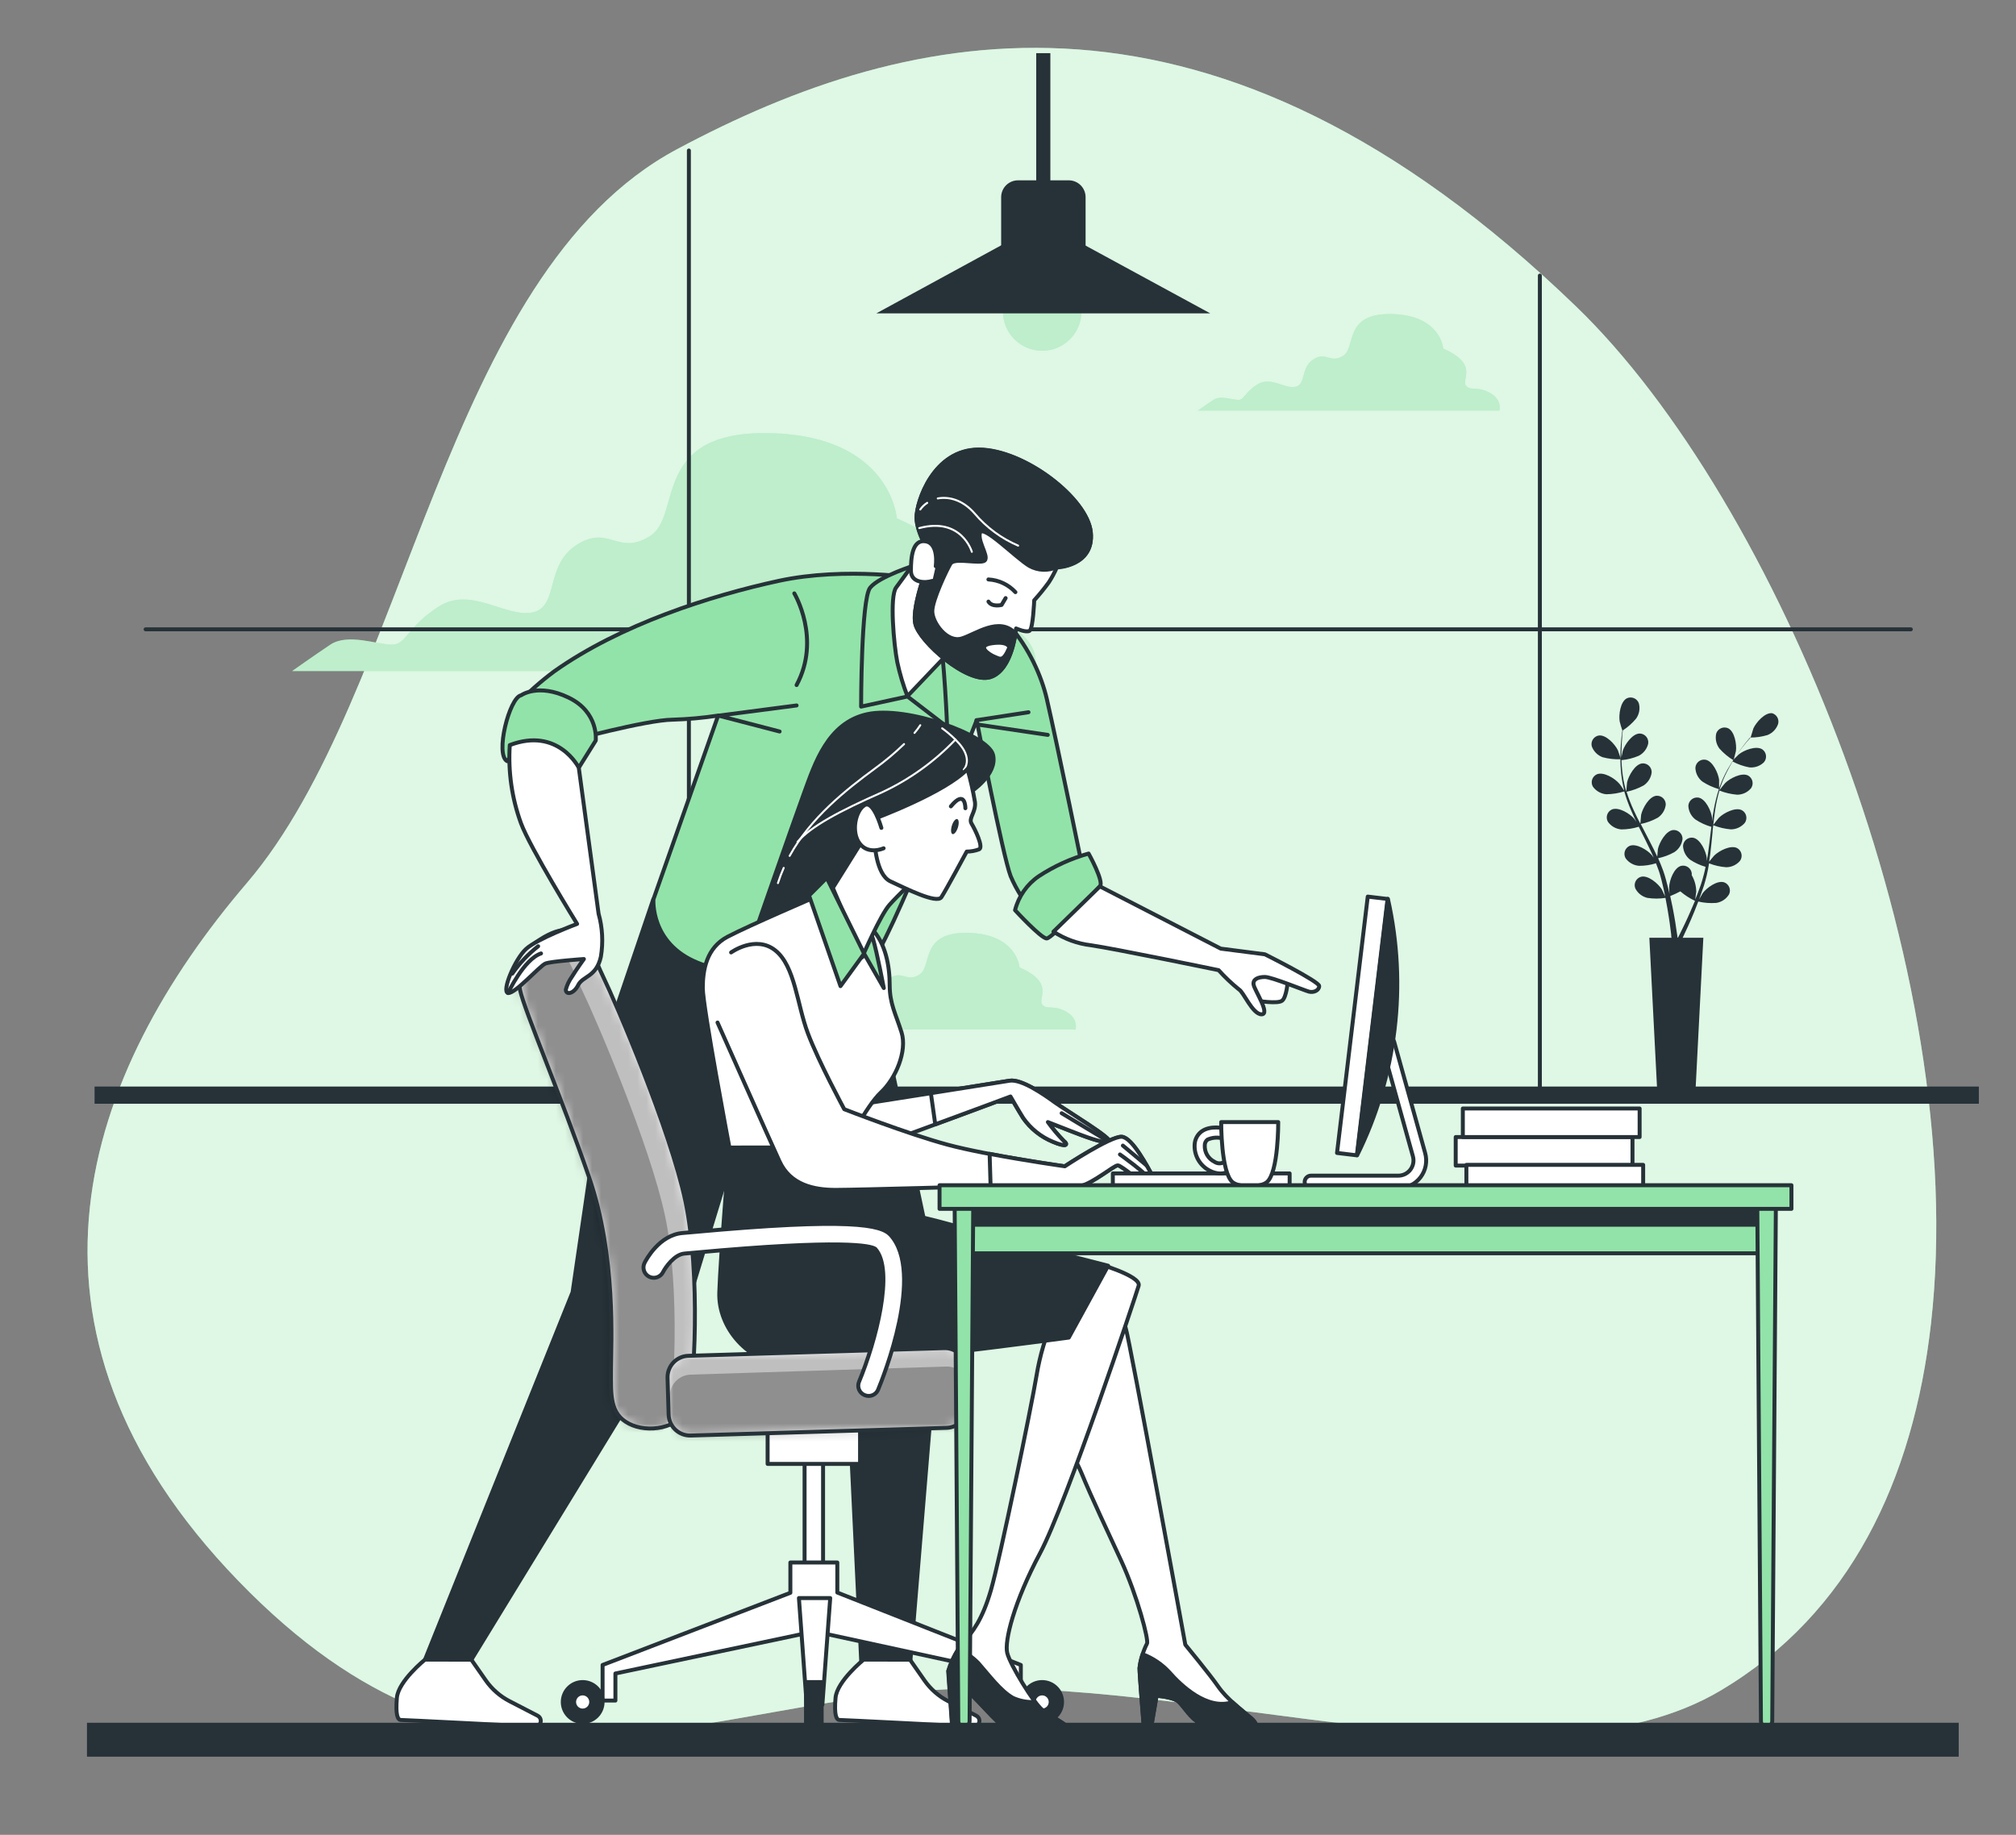 <svg width="223" height="203" viewBox="0 0 223 203" fill="none" xmlns="http://www.w3.org/2000/svg">
<rect x="0" y="0" width="223" height="203" fill="#808080" stroke="none"/>
<path d="M213.597 146.44C218.029 107.332 196.575 55.359 174.331 33.899C134.18 -4.851 100.819 2.641 74.877 16.515C48.936 30.388 45.226 76.731 27.308 97.692C9.389 118.654 -0.797 146.85 26.383 174.922C53.564 202.994 75.494 188.728 103.912 186.945C132.331 185.162 170.028 199.181 190.395 186.996C204.632 178.494 211.642 163.746 213.597 146.44Z" fill="#92E3A9"/>
<path opacity="0.7" d="M213.597 146.44C218.029 107.332 196.575 55.359 174.331 33.899C134.18 -4.851 100.819 2.641 74.877 16.515C48.936 30.388 45.226 76.731 27.308 97.692C9.389 118.654 -0.797 146.85 26.383 174.922C53.564 202.994 75.494 188.728 103.912 186.945C132.331 185.162 170.028 199.181 190.395 186.996C204.632 178.494 211.642 163.746 213.597 146.44Z" fill="white"/>
<path d="M111.859 69.396C108.289 67.444 106.665 69.07 105.365 67.444C104.065 65.818 108.939 61.595 99.201 57.35C99.201 57.35 98.551 48.249 85.239 47.924C71.926 47.599 75.501 57.025 71.926 59.296C68.351 61.567 67.382 58.001 63.807 60.272C60.232 62.543 61.863 67.097 58.938 67.747C56.013 68.398 52.119 64.825 48.55 67.097C44.981 69.368 44.975 71.325 43.356 71.325C41.737 71.325 38.481 70.024 36.537 71.325C34.593 72.626 32.312 74.246 32.312 74.246H114.458C114.458 74.246 115.422 71.347 111.859 69.396Z" fill="#92E3A9"/>
<path d="M164.784 43.454C163.338 42.658 162.677 43.32 162.15 42.658C161.624 41.996 163.602 40.286 159.646 38.57C159.646 38.57 159.383 34.88 153.981 34.745C148.58 34.611 150.026 38.441 148.58 39.361C147.134 40.28 146.731 38.834 145.285 39.759C143.84 40.684 144.495 42.529 143.307 42.793C142.12 43.056 140.54 41.604 139.088 42.529C137.637 43.454 137.643 44.245 136.982 44.245C136.321 44.245 135.004 43.718 134.214 44.245C133.424 44.772 132.505 45.428 132.505 45.428H165.848C165.848 45.428 166.235 44.245 164.784 43.454Z" fill="#92E3A9"/>
<path d="M117.915 111.914C116.464 111.123 115.808 111.785 115.282 111.123C114.755 110.461 116.727 108.751 112.777 107.035C112.777 107.035 112.514 103.339 107.112 103.21C101.711 103.081 103.157 106.906 101.705 107.826C100.254 108.745 99.862 107.298 98.411 108.224C96.96 109.149 97.621 110.994 96.439 111.257C95.256 111.521 93.671 110.069 92.219 110.994C90.768 111.919 90.768 112.715 90.113 112.715C89.457 112.715 88.135 112.188 87.345 112.715C86.555 113.243 85.63 113.904 85.63 113.904H118.968C118.968 113.904 119.344 112.715 117.915 111.914Z" fill="#92E3A9"/>
<g opacity="0.4">
<path d="M111.858 69.396C108.289 67.444 106.664 69.07 105.364 67.444C104.064 65.818 108.939 61.595 99.201 57.35C99.201 57.35 98.551 48.249 85.238 47.924C71.925 47.599 75.5 57.025 71.925 59.296C68.351 61.567 67.381 58.001 63.807 60.272C60.232 62.543 61.862 67.097 58.938 67.747C56.013 68.398 52.119 64.825 48.55 67.097C44.98 69.368 44.975 71.325 43.356 71.325C41.736 71.325 38.481 70.024 36.537 71.325C34.592 72.626 32.312 74.246 32.312 74.246H114.458C114.458 74.246 115.422 71.347 111.858 69.396Z" fill="white"/>
</g>
<g opacity="0.4">
<path d="M164.784 43.454C163.339 42.658 162.678 43.32 162.151 42.658C161.624 41.996 163.602 40.286 159.646 38.57C159.646 38.57 159.383 34.88 153.982 34.745C148.58 34.611 150.026 38.441 148.58 39.361C147.135 40.28 146.731 38.834 145.286 39.759C143.84 40.684 144.496 42.529 143.308 42.793C142.12 43.056 140.54 41.604 139.089 42.529C137.638 43.454 137.643 44.245 136.982 44.245C136.321 44.245 135.004 43.718 134.214 44.245C133.424 44.772 132.505 45.428 132.505 45.428H165.849C165.849 45.428 166.236 44.245 164.784 43.454Z" fill="white"/>
</g>
<g opacity="0.4">
<path d="M117.915 111.914C116.464 111.123 115.808 111.785 115.282 111.123C114.755 110.461 116.727 108.751 112.777 107.035C112.777 107.035 112.514 103.339 107.112 103.21C101.711 103.081 103.157 106.906 101.705 107.826C100.254 108.745 99.862 107.298 98.411 108.224C96.96 109.149 97.621 110.994 96.439 111.257C95.256 111.521 93.671 110.069 92.219 110.994C90.768 111.919 90.768 112.715 90.113 112.715C89.457 112.715 88.135 112.188 87.345 112.715C86.555 113.243 85.63 113.904 85.63 113.904H118.968C118.968 113.904 119.344 112.715 117.915 111.914Z" fill="white"/>
</g>
<path d="M218.892 120.213H10.46V122.114H218.892V120.213Z" fill="#263238"/>
<path d="M170.332 121.334V30.489" stroke="#263238" stroke-width="0.437" stroke-linecap="round" stroke-linejoin="round"/>
<path d="M76.201 121.334V16.655" stroke="#263238" stroke-width="0.437" stroke-linecap="round" stroke-linejoin="round"/>
<path d="M16.107 69.626H211.367" stroke="#263238" stroke-width="0.437" stroke-linecap="round" stroke-linejoin="round"/>
<path d="M112.62 19.952H118.223C118.716 19.952 119.189 20.148 119.538 20.497C119.887 20.847 120.083 21.32 120.083 21.814V27.478H110.743V21.814C110.743 21.568 110.791 21.325 110.886 21.098C110.98 20.871 111.119 20.665 111.293 20.491C111.468 20.318 111.675 20.182 111.903 20.089C112.13 19.997 112.374 19.95 112.62 19.952Z" fill="#263238"/>
<path d="M115.281 38.806C117.68 38.806 119.624 36.86 119.624 34.459C119.624 32.059 117.68 30.113 115.281 30.113C112.883 30.113 110.939 32.059 110.939 34.459C110.939 36.86 112.883 38.806 115.281 38.806Z" fill="#92E3A9"/>
<path opacity="0.4" d="M115.281 38.806C117.68 38.806 119.624 36.86 119.624 34.459C119.624 32.059 117.68 30.113 115.281 30.113C112.883 30.113 110.939 32.059 110.939 34.459C110.939 36.86 112.883 38.806 115.281 38.806Z" fill="white"/>
<path d="M133.868 34.667H96.939L110.789 27.119H119.984L133.868 34.667Z" fill="#263238"/>
<path d="M116.185 5.882H114.622V20.99H116.185V5.882Z" fill="#263238"/>
<path d="M177.283 83.78C177.941 83.954 178.62 84.03 179.3 84.004C179.3 84.004 178.992 83.067 178.964 83.011C178.65 82.35 177.659 81.267 176.852 81.374C176.718 81.396 176.59 81.445 176.477 81.52C176.364 81.595 176.268 81.692 176.195 81.807C176.122 81.921 176.074 82.049 176.054 82.183C176.034 82.318 176.042 82.454 176.078 82.585C176.18 82.86 176.341 83.109 176.549 83.316C176.757 83.522 177.008 83.68 177.283 83.78Z" fill="#263238"/>
<path d="M196.019 78.906C195.212 78.817 194.248 79.933 193.951 80.589C193.951 80.65 193.632 81.593 193.643 81.593L193.156 82.153C192.836 82.546 192.483 82.989 192.13 83.494C191.747 84.036 191.392 84.597 191.066 85.176C190.706 85.831 190.402 86.516 190.158 87.223C190.158 86.982 190.158 86.314 190.158 86.264C190.063 85.54 189.458 84.2 188.657 84.054C188.522 84.031 188.385 84.037 188.253 84.071C188.121 84.105 187.998 84.167 187.892 84.252C187.786 84.338 187.7 84.445 187.638 84.566C187.577 84.688 187.542 84.821 187.536 84.957C187.546 85.251 187.62 85.539 187.753 85.801C187.887 86.063 188.077 86.291 188.309 86.471C188.873 86.84 189.489 87.121 190.136 87.307C189.899 88.041 189.712 88.791 189.575 89.55C189.497 89.987 189.435 90.43 189.374 90.873C189.374 90.666 189.374 90.481 189.374 90.453C189.284 89.735 188.679 88.389 187.878 88.243C187.743 88.222 187.606 88.229 187.475 88.264C187.343 88.299 187.221 88.362 187.115 88.448C187.009 88.533 186.923 88.64 186.861 88.762C186.8 88.883 186.764 89.016 186.757 89.152C186.769 89.444 186.845 89.731 186.978 89.991C187.112 90.251 187.3 90.48 187.53 90.66C188.077 91.023 188.676 91.3 189.307 91.479L189.239 91.989C189.144 92.808 189.049 93.627 188.931 94.423C188.892 94.709 188.841 94.984 188.791 95.259C188.791 95.074 188.791 94.922 188.791 94.9C188.696 94.176 188.091 92.836 187.289 92.685C187.155 92.662 187.017 92.669 186.886 92.704C186.754 92.739 186.631 92.801 186.525 92.887C186.419 92.973 186.333 93.08 186.271 93.202C186.21 93.323 186.175 93.457 186.169 93.593C186.18 93.887 186.255 94.174 186.389 94.435C186.522 94.697 186.711 94.926 186.942 95.107C187.471 95.46 188.051 95.728 188.662 95.904C188.606 96.19 188.545 96.464 188.472 96.739C188.421 96.924 188.382 97.104 188.32 97.3C188.259 97.496 188.208 97.659 188.147 97.861C188.029 98.197 187.9 98.545 187.777 98.87C187.687 99.094 187.603 99.313 187.514 99.526C187.558 99.246 187.631 98.696 187.631 98.651C187.624 98.011 187.452 97.383 187.133 96.829C187.138 96.758 187.138 96.687 187.133 96.616C187.116 96.482 187.071 96.352 187.001 96.237C186.931 96.121 186.837 96.021 186.726 95.944C186.616 95.867 186.49 95.814 186.357 95.788C186.224 95.763 186.087 95.766 185.956 95.797C185.166 96.004 184.667 97.39 184.634 98.119C184.634 98.158 184.634 98.629 184.678 98.921C184.639 98.752 184.606 98.584 184.561 98.41C184.477 98.063 184.387 97.715 184.286 97.345C184.236 97.165 184.18 96.986 184.124 96.784C184.068 96.582 183.995 96.419 183.933 96.223C183.776 95.797 183.597 95.371 183.412 94.95C184.049 94.818 184.662 94.588 185.228 94.266C185.471 94.103 185.676 93.89 185.829 93.64C185.982 93.39 186.079 93.11 186.113 92.819C186.116 92.684 186.09 92.55 186.038 92.425C185.986 92.3 185.908 92.188 185.81 92.095C185.712 92.002 185.595 91.931 185.468 91.885C185.341 91.84 185.205 91.822 185.071 91.832C184.258 91.922 183.558 93.212 183.39 93.924C183.39 93.969 183.334 94.485 183.317 94.782C183.199 94.53 183.082 94.272 182.958 94.019C182.594 93.29 182.208 92.561 181.838 91.838L181.49 91.165C182.149 91.029 182.784 90.794 183.373 90.47C183.617 90.307 183.822 90.094 183.975 89.844C184.128 89.594 184.224 89.314 184.258 89.023C184.261 88.888 184.235 88.754 184.183 88.629C184.131 88.505 184.053 88.393 183.955 88.3C183.857 88.208 183.74 88.137 183.613 88.092C183.486 88.048 183.35 88.031 183.216 88.041C182.404 88.126 181.703 89.421 181.535 90.133C181.535 90.184 181.457 90.941 181.445 91.131C181.193 90.638 180.941 90.15 180.717 89.651C180.408 88.984 180.143 88.299 179.921 87.599C180.584 87.46 181.222 87.224 181.815 86.898C182.058 86.734 182.263 86.52 182.416 86.271C182.568 86.021 182.666 85.742 182.701 85.451C182.704 85.315 182.679 85.18 182.627 85.055C182.576 84.929 182.498 84.816 182.4 84.723C182.302 84.629 182.185 84.557 182.057 84.512C181.929 84.466 181.794 84.448 181.658 84.458C180.846 84.548 180.146 85.838 179.978 86.555C179.978 86.612 179.893 87.419 179.893 87.57C179.882 87.528 179.867 87.487 179.849 87.447C179.651 86.737 179.514 86.011 179.44 85.277C179.395 84.868 179.372 84.481 179.361 84.099C180.02 84.041 180.664 83.878 181.272 83.617C181.532 83.483 181.76 83.293 181.94 83.062C182.12 82.83 182.248 82.562 182.314 82.277C182.336 82.141 182.328 82.001 182.291 81.868C182.255 81.735 182.19 81.612 182.102 81.505C182.014 81.399 181.905 81.313 181.781 81.253C181.657 81.192 181.522 81.159 181.384 81.155C180.571 81.155 179.731 82.361 179.507 83.056C179.507 83.096 179.412 83.488 179.356 83.78C179.356 83.606 179.356 83.432 179.356 83.269C179.356 82.653 179.395 82.086 179.434 81.587C179.434 81.301 179.484 81.026 179.512 80.808C180.065 80.449 180.56 80.008 180.98 79.501C181.152 79.26 181.268 78.985 181.32 78.694C181.372 78.403 181.36 78.104 181.283 77.819C181.239 77.69 181.168 77.572 181.075 77.473C180.982 77.374 180.869 77.295 180.744 77.242C180.619 77.189 180.484 77.163 180.348 77.166C180.212 77.169 180.078 77.2 179.955 77.258C179.232 77.634 179.042 79.092 179.159 79.809C179.159 79.871 179.445 80.824 179.456 80.813C179.423 81.043 179.395 81.29 179.361 81.559C179.316 82.058 179.26 82.624 179.249 83.241C179.226 83.909 179.241 84.577 179.294 85.243C179.355 85.987 179.478 86.724 179.664 87.447V87.475C179.535 87.273 179.159 86.724 179.103 86.684C178.627 86.124 177.383 85.35 176.633 85.669C176.509 85.725 176.399 85.807 176.31 85.908C176.22 86.009 176.153 86.128 176.112 86.257C176.071 86.386 176.058 86.523 176.074 86.657C176.089 86.791 176.132 86.921 176.201 87.038C176.373 87.276 176.594 87.474 176.849 87.618C177.104 87.762 177.388 87.849 177.68 87.873C178.355 87.866 179.025 87.76 179.669 87.559C179.877 88.29 180.136 89.006 180.443 89.701C180.616 90.111 180.807 90.514 181.003 90.918C180.885 90.745 180.779 90.593 180.762 90.576C180.286 90.016 179.042 89.242 178.291 89.561C178.168 89.618 178.059 89.699 177.97 89.801C177.881 89.902 177.814 90.022 177.774 90.15C177.734 90.279 177.721 90.415 177.737 90.55C177.753 90.684 177.796 90.813 177.865 90.93C178.036 91.168 178.257 91.366 178.513 91.511C178.768 91.655 179.052 91.742 179.344 91.765C179.998 91.763 180.648 91.663 181.272 91.468L181.502 91.928C181.871 92.662 182.241 93.397 182.583 94.132C182.706 94.384 182.818 94.642 182.925 94.9C182.824 94.748 182.734 94.625 182.717 94.608C182.241 94.047 180.997 93.274 180.252 93.588C180.129 93.644 180.019 93.726 179.929 93.828C179.839 93.93 179.772 94.049 179.731 94.179C179.691 94.308 179.678 94.445 179.693 94.579C179.708 94.714 179.752 94.844 179.821 94.962C179.992 95.199 180.214 95.396 180.469 95.539C180.725 95.682 181.008 95.769 181.3 95.791C181.936 95.797 182.57 95.702 183.177 95.511C183.283 95.78 183.39 96.072 183.479 96.313C183.535 96.492 183.603 96.661 183.653 96.874L183.804 97.434C183.888 97.782 183.972 98.141 184.051 98.483C184.101 98.724 184.146 98.949 184.191 99.178C184.073 98.921 183.832 98.421 183.81 98.382C183.423 97.765 182.314 96.801 181.524 97.003C181.393 97.039 181.272 97.103 181.168 97.19C181.064 97.277 180.979 97.384 180.919 97.506C180.86 97.628 180.826 97.761 180.821 97.896C180.816 98.032 180.84 98.167 180.891 98.293C181.024 98.554 181.213 98.784 181.445 98.965C181.676 99.146 181.944 99.274 182.23 99.341C182.891 99.442 183.564 99.442 184.225 99.341C184.303 99.722 184.37 100.087 184.432 100.463C184.645 101.674 184.779 102.706 184.858 103.401C184.858 103.524 184.858 103.642 184.897 103.749H182.443L183.339 121.234H187.519L188.416 103.749H186.13L186.18 103.642C186.494 102.986 186.931 102.05 187.401 100.9C187.547 100.536 187.698 100.143 187.855 99.745C188.507 99.895 189.178 99.946 189.844 99.896C190.134 99.851 190.41 99.743 190.654 99.581C190.898 99.418 191.103 99.204 191.256 98.954C191.316 98.833 191.349 98.7 191.354 98.565C191.359 98.429 191.336 98.295 191.286 98.169C191.235 98.043 191.16 97.929 191.063 97.835C190.966 97.74 190.851 97.667 190.724 97.62C189.951 97.362 188.769 98.236 188.337 98.825C188.337 98.859 188.079 99.263 187.934 99.521C187.995 99.358 188.057 99.201 188.119 99.027C188.242 98.691 188.354 98.354 188.477 97.99C188.533 97.81 188.584 97.631 188.64 97.429C188.696 97.227 188.735 97.053 188.785 96.868C188.892 96.425 188.976 95.971 189.049 95.517C189.654 95.756 190.293 95.902 190.943 95.948C191.235 95.948 191.524 95.883 191.789 95.759C192.055 95.635 192.29 95.455 192.478 95.231C192.555 95.119 192.608 94.993 192.634 94.86C192.66 94.727 192.657 94.59 192.626 94.457C192.596 94.325 192.538 94.201 192.456 94.093C192.375 93.985 192.271 93.895 192.153 93.829C191.43 93.459 190.13 94.143 189.615 94.659C189.581 94.692 189.256 95.102 189.054 95.332C189.099 95.057 189.144 94.771 189.178 94.502C189.279 93.689 189.357 92.87 189.435 92.051C189.435 91.799 189.486 91.552 189.514 91.3C190.139 91.549 190.798 91.704 191.469 91.76C191.762 91.757 192.051 91.691 192.316 91.566C192.581 91.441 192.816 91.26 193.005 91.036C193.082 90.925 193.135 90.799 193.16 90.666C193.186 90.534 193.183 90.397 193.153 90.266C193.122 90.134 193.064 90.01 192.983 89.902C192.901 89.794 192.798 89.705 192.68 89.64C191.957 89.264 190.657 89.954 190.141 90.47C190.102 90.509 189.631 91.098 189.519 91.255C189.575 90.694 189.637 90.133 189.721 89.617C189.831 88.89 189.989 88.171 190.192 87.464C190.821 87.714 191.484 87.868 192.158 87.924C192.451 87.923 192.74 87.859 193.005 87.735C193.27 87.611 193.505 87.43 193.694 87.206C193.771 87.095 193.824 86.968 193.85 86.835C193.875 86.702 193.873 86.565 193.842 86.433C193.812 86.301 193.754 86.177 193.672 86.068C193.59 85.96 193.487 85.87 193.369 85.804C192.646 85.434 191.346 86.118 190.831 86.634C190.791 86.673 190.27 87.312 190.197 87.43C190.211 87.39 190.222 87.349 190.231 87.307C190.454 86.604 190.739 85.923 191.083 85.271C191.268 84.907 191.469 84.57 191.643 84.245C192.226 84.558 192.853 84.779 193.503 84.901C193.796 84.93 194.091 84.895 194.369 84.798C194.647 84.702 194.9 84.545 195.111 84.34C195.201 84.238 195.267 84.119 195.308 83.989C195.348 83.859 195.36 83.723 195.345 83.588C195.329 83.453 195.285 83.323 195.216 83.207C195.147 83.09 195.054 82.989 194.943 82.91C194.265 82.462 192.898 83 192.327 83.471L191.805 83.993L192.08 83.561C192.422 83.051 192.764 82.602 193.072 82.204C193.251 81.98 193.414 81.783 193.57 81.598C194.229 81.606 194.884 81.513 195.515 81.323C195.787 81.216 196.032 81.05 196.235 80.838C196.437 80.626 196.591 80.373 196.686 80.095C196.755 79.849 196.723 79.586 196.598 79.363C196.473 79.14 196.265 78.976 196.019 78.906ZM187.054 100.693C186.567 101.814 186.113 102.745 185.793 103.384L185.614 103.732H185.558C185.558 103.603 185.524 103.468 185.502 103.317C185.407 102.599 185.25 101.573 185.009 100.356C184.931 99.969 184.847 99.56 184.751 99.139C185.134 98.985 185.508 98.811 185.872 98.618C186.362 99.038 186.907 99.391 187.491 99.666C187.334 100.02 187.194 100.379 187.049 100.693H187.054Z" fill="#263238"/>
<path d="M191.75 84.116C191.75 84.116 192.013 83.168 192.019 83.101C192.12 82.383 191.89 80.931 191.156 80.572C191.034 80.517 190.902 80.488 190.768 80.487C190.634 80.486 190.501 80.512 190.378 80.565C190.254 80.617 190.143 80.695 190.052 80.793C189.96 80.891 189.89 81.006 189.845 81.133C189.776 81.421 189.771 81.722 189.831 82.013C189.891 82.303 190.015 82.577 190.192 82.815C190.644 83.323 191.169 83.762 191.75 84.116Z" fill="#263238"/>
<path d="M72.263 99.492L67.741 112.833L63.337 142.969L47.01 183.625H52.142L75.888 144.809L83.205 120.835L93.459 145.891L95.269 183.928H100.687L104.015 143.48L97.375 112.183L95.963 105.538L72.263 99.492Z" fill="#263238" stroke="#263238" stroke-width="0.437" stroke-linecap="round" stroke-linejoin="round"/>
<path d="M101.882 64.023C101.882 64.023 93.623 62.644 86.115 64.27C78.607 65.897 68.617 69.093 61.294 74.286C59.813 75.388 58.428 76.612 57.153 77.948L62.627 82.058C62.627 82.058 71.486 79.647 74.394 79.624C76.082 79.575 77.766 79.423 79.436 79.17L72.281 99.492C72.281 99.492 71.9 104.377 77.162 106.508C82.423 108.639 92.189 109.816 96.111 106.794C98.179 105.207 108.034 79.68 108.034 79.68C108.034 79.68 110.92 94.687 111.794 96.941C112.438 98.454 113.328 99.851 114.427 101.074L119.93 96.941C119.93 96.941 116.915 82.181 115.789 77.314C114.663 72.446 110.382 64.775 101.882 64.023Z" fill="#92E3A9" stroke="#263238" stroke-width="0.437" stroke-linecap="round" stroke-linejoin="round"/>
<path d="M88.114 78.049L79.48 79.176L86.237 80.931" stroke="#263238" stroke-width="0.437" stroke-linecap="round" stroke-linejoin="round"/>
<path d="M87.862 65.65C87.862 65.65 90.871 70.663 88.114 75.794" stroke="#263238" stroke-width="0.437" stroke-linecap="round" stroke-linejoin="round"/>
<path d="M108.015 79.68L113.769 78.8" stroke="#263238" stroke-width="0.437" stroke-linecap="round" stroke-linejoin="round"/>
<path d="M108.262 80.179L115.899 81.307" stroke="#263238" stroke-width="0.437" stroke-linecap="round" stroke-linejoin="round"/>
<path d="M101.252 62.521C101.252 62.521 97.252 63.771 96.249 65.022C95.246 66.272 95.251 78.177 95.251 78.177L100.384 77.056L104.765 80.421C104.765 80.421 104.513 73.282 103.762 68.392C103.012 63.502 101.252 62.521 101.252 62.521Z" fill="#92E3A9" stroke="#263238" stroke-width="0.437" stroke-linecap="round" stroke-linejoin="round"/>
<path d="M103.131 59.386C103.131 59.386 99.882 64.023 99.131 64.994C98.38 65.964 98.879 71.386 99.254 73.265C99.528 74.545 99.902 75.802 100.375 77.022L105.507 71.633C105.507 71.633 103.501 69.255 103.876 66.25C104.252 63.244 105.899 60.003 105.765 59.139C105.63 58.276 103.131 59.386 103.131 59.386Z" fill="white" stroke="#263238" stroke-width="0.437" stroke-linecap="round" stroke-linejoin="round"/>
<path d="M103.008 61.517C103.008 61.517 100.766 67.029 101.254 69.031C101.741 71.033 107.014 75.671 109.518 74.919C112.023 74.168 112.393 69.53 112.393 69.53C112.393 69.53 113.513 70.035 113.894 69.783C114.275 69.53 114.399 66.418 114.399 66.418C114.976 65.78 115.518 65.112 116.023 64.416C116.357 63.896 116.65 63.35 116.898 62.784C116.898 62.784 121.033 62.661 120.657 58.904C120.282 55.147 113.272 49.757 108.263 49.757C103.254 49.757 101.383 55.517 101.383 57.261C101.383 59.005 103.008 61.517 103.008 61.517Z" fill="white" stroke="#263238" stroke-width="0.437" stroke-linecap="round" stroke-linejoin="round"/>
<path d="M112.32 65.515C111.546 64.675 110.474 64.17 109.334 64.108L112.32 65.515Z" fill="white"/>
<path d="M112.32 65.515C111.546 64.675 110.474 64.17 109.334 64.108" stroke="#263238" stroke-width="0.437" stroke-linecap="round" stroke-linejoin="round"/>
<path d="M111.238 66.171L110.79 66.928C110.79 66.928 109.737 67.203 109.339 66.558" fill="white"/>
<path d="M111.238 66.171L110.79 66.928C110.79 66.928 109.737 67.203 109.339 66.558" stroke="#263238" stroke-width="0.437" stroke-linecap="round" stroke-linejoin="round"/>
<path d="M120.657 58.881C120.282 55.124 113.272 49.735 108.263 49.735C103.254 49.735 101.383 55.517 101.383 57.261C101.383 59.005 103.008 61.517 103.008 61.517C103.008 61.517 100.766 67.029 101.254 69.031C101.741 71.033 107.014 75.671 109.518 74.919C111.491 74.325 112.141 71.325 112.32 70.08C110.538 68.156 107.877 70.198 106.381 70.641C104.756 71.14 103.125 68.885 103.125 67.629C103.125 66.373 104.756 62.997 105.131 62.369C105.507 61.741 107.507 62.246 108.633 62.123C109.759 61.999 108.134 60.115 108.387 58.988C108.639 57.861 112.387 61.747 113.889 62.622C114.345 62.874 114.855 63.017 115.376 63.038C115.897 63.059 116.416 62.959 116.892 62.745C116.892 62.745 121.027 62.644 120.657 58.881ZM109.765 71.162C111.642 70.91 111.642 71.661 111.642 71.661C110.964 73.248 110.645 72.917 110.017 72.665C109.39 72.413 107.888 71.415 109.765 71.162Z" fill="#263238" stroke="#263238" stroke-width="0.437" stroke-linecap="round" stroke-linejoin="round"/>
<path d="M103.507 62.644C103.507 62.644 103.882 60.137 102.386 59.891C100.89 59.644 100.761 61.769 100.761 63.143C100.761 64.517 102.386 64.523 103.137 64.265" fill="white"/>
<path d="M103.507 62.644C103.507 62.644 103.882 60.137 102.386 59.891C100.89 59.644 100.761 61.769 100.761 63.143C100.761 64.517 102.386 64.523 103.137 64.265" stroke="#263238" stroke-width="0.437" stroke-linecap="round" stroke-linejoin="round"/>
<path d="M102.564 55.634C102.262 55.825 102.001 56.075 101.797 56.369" stroke="white" stroke-width="0.219" stroke-linecap="round" stroke-linejoin="round"/>
<path d="M112.622 60.367C110.772 59.574 109.13 58.363 107.826 56.829C106.492 55.287 104.957 54.922 103.73 55.146" stroke="white" stroke-width="0.219" stroke-linecap="round" stroke-linejoin="round"/>
<path d="M107.501 61.051C107.501 61.051 106.381 57.171 101.686 58.427" stroke="white" stroke-width="0.219" stroke-linecap="round" stroke-linejoin="round"/>
<path d="M56.103 84.217C56.103 84.217 57.784 81.559 59.891 82.31C61.411 82.938 62.809 83.828 64.021 84.94L65.898 81.934C65.898 81.934 66.273 78.805 62.894 77.179C59.516 75.553 57.639 76.927 57.639 76.927C56.35 77.168 54.731 83.493 56.103 84.217Z" fill="#92E3A9" stroke="#263238" stroke-width="0.437" stroke-linecap="round" stroke-linejoin="round"/>
<path d="M120.414 94.434C118.462 94.984 116.604 95.829 114.907 96.941C113.604 97.832 112.669 99.168 112.279 100.698C112.279 100.698 115.159 103.827 115.781 103.827C116.403 103.827 121.165 98.567 121.664 98.068C122.163 97.569 120.414 94.434 120.414 94.434Z" fill="#92E3A9" stroke="#263238" stroke-width="0.437" stroke-linecap="round" stroke-linejoin="round"/>
<path d="M142.441 108.588C142.441 108.588 142.318 110.343 141.813 110.719C141.309 111.095 139.062 110.719 139.062 110.719C139.062 110.719 137.561 108.588 138.183 107.713C138.805 106.839 139.936 107.085 140.687 107.338C141.341 107.648 141.934 108.072 142.441 108.588Z" fill="white" stroke="#263238" stroke-width="0.437" stroke-linecap="round" stroke-linejoin="round"/>
<path d="M121.666 98.068L135.035 104.954L139.915 105.582C139.915 105.582 145.921 108.588 145.921 109.087C145.921 109.586 145.299 109.844 144.801 109.715C144.302 109.586 140.671 108.089 139.92 108.089C139.17 108.089 138.542 108.336 138.671 108.964C138.8 109.592 140.548 112.222 139.545 112.222C138.542 112.222 137.545 109.715 137.04 109.463C136.238 108.816 135.489 108.105 134.799 107.338C134.799 107.338 123.285 104.954 120.657 104.579C119.183 104.403 117.77 103.889 116.528 103.076L121.666 98.068Z" fill="white" stroke="#263238" stroke-width="0.437" stroke-linecap="round" stroke-linejoin="round"/>
<path d="M52.137 183.625L53.745 185.93C54.419 186.89 55.315 187.673 56.356 188.212L59.472 189.822C59.575 189.875 59.662 189.955 59.723 190.054C59.785 190.153 59.818 190.266 59.819 190.383C59.819 190.47 59.801 190.557 59.767 190.637C59.733 190.718 59.682 190.791 59.619 190.851C59.555 190.911 59.48 190.958 59.398 190.988C59.316 191.019 59.228 191.032 59.141 191.027C56.216 190.876 44.758 190.293 44.36 190.293C43.963 190.293 43.75 189.682 43.901 187.842C44.052 186.003 47.011 183.614 47.011 183.614L52.137 183.625Z" fill="white" stroke="#263238" stroke-width="0.437" stroke-linecap="round" stroke-linejoin="round"/>
<path d="M100.66 183.625L102.268 185.93C102.942 186.89 103.838 187.673 104.879 188.212L107.988 189.822C108.093 189.874 108.182 189.953 108.244 190.052C108.306 190.151 108.34 190.266 108.341 190.383C108.341 190.47 108.324 190.557 108.289 190.637C108.255 190.718 108.204 190.791 108.141 190.851C108.077 190.911 108.002 190.958 107.92 190.988C107.838 191.019 107.751 191.032 107.663 191.027C104.739 190.876 93.281 190.293 92.883 190.293C92.485 190.293 92.266 189.682 92.423 187.842C92.58 186.003 95.533 183.614 95.533 183.614L100.66 183.625Z" fill="white" stroke="#263238" stroke-width="0.437" stroke-linecap="round" stroke-linejoin="round"/>
<path d="M58.743 104.64C58.743 104.64 57.062 107.326 57.527 109.536C57.992 111.745 62.099 121.368 65.147 130.206C68.195 139.044 67.585 148.667 67.585 151.515C67.585 154.364 67.433 156.405 69.568 157.51C71.703 158.615 75.053 157.987 75.967 155.934C76.88 153.882 77.491 140.793 75.815 132.892C74.14 124.991 68.195 111.117 66.671 107.96C65.147 104.803 64.385 100.378 58.743 104.64Z" fill="white"/>
<mask id="mask0_664_7003" style="mask-type:luminance" maskUnits="userSpaceOnUse" x="57" y="102" width="20" height="57">
<path d="M58.745 104.64C58.745 104.64 57.065 107.326 57.53 109.536C57.995 111.745 62.102 121.368 65.15 130.206C68.198 139.044 67.587 148.667 67.587 151.515C67.587 154.364 67.436 156.405 69.57 157.51C71.705 158.615 75.056 157.987 75.969 155.934C76.882 153.882 77.493 140.793 75.818 132.892C74.142 124.991 68.198 111.117 66.674 107.96C65.15 104.803 64.388 100.378 58.745 104.64Z" fill="white"/>
</mask>
<g mask="url(#mask0_664_7003)">
<path opacity="0.25" d="M58.743 104.64C58.743 104.64 57.063 107.326 57.528 109.536C57.993 111.745 62.1 121.368 65.148 130.206C68.196 139.044 67.585 148.667 67.585 151.515C67.585 154.364 67.434 156.405 69.569 157.51C71.703 158.615 75.054 157.987 75.967 155.934C76.88 153.882 77.491 140.793 75.816 132.892C74.141 124.991 68.196 111.117 66.672 107.96C65.148 104.803 64.386 100.378 58.743 104.64Z" fill="black"/>
<path opacity="0.25" d="M56.503 106.323C56.503 106.323 54.822 109.009 55.287 111.218C55.752 113.428 59.859 123.05 62.907 131.888C65.955 140.726 65.344 150.349 65.344 153.198C65.344 156.046 65.193 158.088 67.328 159.192C69.463 160.297 72.813 159.669 73.726 157.617C74.64 155.564 75.25 142.476 73.575 134.574C71.9 126.673 65.955 112.8 64.431 109.642C62.907 106.485 62.145 102.061 56.503 106.323Z" fill="black"/>
</g>
<path d="M58.743 104.64C58.743 104.64 57.062 107.326 57.527 109.536C57.992 111.745 62.099 121.368 65.147 130.206C68.195 139.044 67.585 148.667 67.585 151.515C67.585 154.364 67.433 156.405 69.568 157.51C71.703 158.615 75.053 157.987 75.967 155.934C76.88 153.882 77.491 140.793 75.815 132.892C74.14 124.991 68.195 111.117 66.671 107.96C65.147 104.803 64.385 100.378 58.743 104.64Z" stroke="#263238" stroke-width="0.437" stroke-linecap="round" stroke-linejoin="round"/>
<path d="M56.39 82.434C56.196 85.371 56.618 88.316 57.629 91.081C58.609 93.761 63.837 102.218 63.837 102.218C63.837 102.218 59.455 103.85 58.206 104.977C56.956 106.104 55.449 109.732 56.2 109.861C56.951 109.99 59.707 106.855 60.335 106.603C60.962 106.351 64.588 106.104 64.588 106.104C64.588 106.104 63.837 107.13 63.254 108.078C62.949 108.503 62.723 108.98 62.587 109.485C62.587 110.108 63.461 109.984 63.96 108.981C64.459 107.977 65.966 108.106 66.465 105.852C66.732 104.265 66.646 102.64 66.212 101.091L64.022 84.935C64.022 84.935 61.752 80.398 56.39 82.434Z" fill="white" stroke="#263238" stroke-width="0.437" stroke-linecap="round" stroke-linejoin="round"/>
<path d="M56.2 109.867C56.2 109.867 57.937 106.126 59.847 105.487" stroke="#263238" stroke-width="0.437" stroke-linecap="round" stroke-linejoin="round"/>
<path d="M56.665 107.719C57.462 106.572 58.427 105.551 59.528 104.691" stroke="#263238" stroke-width="0.437" stroke-linecap="round" stroke-linejoin="round"/>
<path d="M91.044 155.665H88.999V175.387H91.044V155.665Z" fill="white" stroke="#263238" stroke-width="0.437" stroke-linecap="round" stroke-linejoin="round"/>
<path d="M92.62 176.195V172.87H87.426V176.223L66.655 184.208V188.145H68.073V185.151L90.098 180.496L111.541 185.151V188.145H112.919V184.208L92.62 176.195Z" fill="white" stroke="#263238" stroke-width="0.437" stroke-linecap="round" stroke-linejoin="round"/>
<path d="M95.135 155.665H84.91V161.963H95.135V155.665Z" fill="white" stroke="#263238" stroke-width="0.437" stroke-linecap="round" stroke-linejoin="round"/>
<path d="M64.453 190.506C65.67 190.506 66.655 189.519 66.655 188.302C66.655 187.085 65.67 186.098 64.453 186.098C63.237 186.098 62.252 187.085 62.252 188.302C62.252 189.519 63.237 190.506 64.453 190.506Z" fill="#263238" stroke="#263238" stroke-width="0.437" stroke-linecap="round" stroke-linejoin="round"/>
<path d="M65.399 188.302C65.399 188.115 65.343 187.931 65.239 187.776C65.135 187.62 64.987 187.498 64.814 187.427C64.641 187.355 64.451 187.336 64.267 187.373C64.083 187.409 63.915 187.499 63.782 187.632C63.65 187.764 63.56 187.933 63.523 188.117C63.486 188.301 63.505 188.492 63.577 188.665C63.649 188.838 63.77 188.986 63.926 189.09C64.081 189.194 64.264 189.25 64.452 189.25C64.703 189.25 64.944 189.15 65.121 188.972C65.299 188.794 65.399 188.553 65.399 188.302Z" fill="white" stroke="#263238" stroke-width="0.437" stroke-linecap="round" stroke-linejoin="round"/>
<path d="M115.277 190.506C116.493 190.506 117.479 189.519 117.479 188.302C117.479 187.085 116.493 186.098 115.277 186.098C114.061 186.098 113.075 187.085 113.075 188.302C113.075 189.519 114.061 190.506 115.277 190.506Z" fill="#263238" stroke="#263238" stroke-width="0.437" stroke-linecap="round" stroke-linejoin="round"/>
<path d="M115.277 189.25C115.8 189.25 116.224 188.825 116.224 188.302C116.224 187.779 115.8 187.354 115.277 187.354C114.755 187.354 114.331 187.779 114.331 188.302C114.331 188.825 114.755 189.25 115.277 189.25Z" fill="white" stroke="#263238" stroke-width="0.437" stroke-linecap="round" stroke-linejoin="round"/>
<path d="M90.966 188.616H89.235L88.372 176.806H91.835L90.966 188.616Z" fill="white" stroke="#263238" stroke-width="0.437" stroke-linecap="round" stroke-linejoin="round"/>
<path d="M90.888 186.098H89.156V190.983H90.888V186.098Z" fill="#263238" stroke="#263238" stroke-width="0.437" stroke-linecap="round" stroke-linejoin="round"/>
<path d="M96.541 121.963C96.541 121.963 110.364 119.787 111.669 119.568C112.975 119.349 115.479 121.093 116.673 121.963C117.866 122.832 123.313 126.101 122.663 126.32C122.013 126.539 119.833 125.669 118.415 125.125C116.998 124.581 115.911 124.144 115.911 124.144C116.438 124.878 117.02 125.569 117.653 126.213C118.214 126.651 117.984 126.976 116.46 126.32C115.14 125.78 114.003 124.873 113.182 123.707C112.622 122.837 111.765 121.312 111.765 121.312C111.765 121.312 99.797 125.798 97.836 126.432C95.874 127.066 92.826 127.082 92.939 125.013C93.051 122.944 96.541 121.963 96.541 121.963Z" fill="white" stroke="#263238" stroke-width="0.437" stroke-linecap="round" stroke-linejoin="round"/>
<path d="M116.673 121.963C115.479 121.093 112.975 119.349 111.669 119.568C110.974 119.686 106.772 120.348 102.968 120.948L103.455 124.396C107.377 122.961 111.776 121.312 111.776 121.312C111.776 121.312 112.65 122.837 113.193 123.707C114.011 124.871 115.144 125.778 116.46 126.32C117.984 126.976 118.197 126.651 117.653 126.213C117.02 125.569 116.438 124.878 115.911 124.144C115.911 124.144 117.003 124.581 118.415 125.125C119.827 125.669 122.007 126.539 122.662 126.32C123.318 126.101 117.872 122.837 116.673 121.963Z" fill="white" stroke="#263238" stroke-width="0.437" stroke-linecap="round" stroke-linejoin="round"/>
<path d="M117.435 123.163L122.663 126.32" stroke="#263238" stroke-width="0.437" stroke-linecap="round" stroke-linejoin="round"/>
<path d="M107.338 87.643C107.338 87.643 110.386 85.681 109.843 83.505C109.299 81.329 100.267 78.054 95.914 79.019C91.56 79.983 90.143 84.464 88.944 87.733C87.745 91.002 82.853 105.055 82.853 105.055C82.853 105.055 86.445 109.082 91.017 107.012C95.589 104.943 99.724 93.728 101.791 91.44C103.859 89.152 107.338 87.643 107.338 87.643Z" fill="#263238" stroke="#263238" stroke-width="0.437" stroke-linecap="round" stroke-linejoin="round"/>
<path d="M104.216 80.578C104.216 80.578 106.155 81.946 106.726 83.202C107.298 84.458 106.609 85.142 106.609 85.142" stroke="white" stroke-width="0.219" stroke-linecap="round" stroke-linejoin="round"/>
<path d="M105.679 81.834C103.362 84.259 100.614 86.233 97.577 87.654C92.898 89.713 89.704 91.423 88.22 93.139" stroke="white" stroke-width="0.219" stroke-linecap="round" stroke-linejoin="round"/>
<path d="M86.691 96.021C86.448 96.57 86.234 97.132 86.052 97.704" stroke="white" stroke-width="0.219" stroke-linecap="round" stroke-linejoin="round"/>
<path d="M100.003 82.322C98.992 83.299 97.914 84.204 96.776 85.03C93.605 87.363 89.671 90.458 87.346 94.692" stroke="white" stroke-width="0.219" stroke-linecap="round" stroke-linejoin="round"/>
<path d="M101.796 80.236C101.604 80.535 101.391 80.819 101.158 81.088" stroke="white" stroke-width="0.219" stroke-linecap="round" stroke-linejoin="round"/>
<path d="M90.58 99.077C90.58 99.077 82.736 102.442 80.455 103.653C78.175 104.865 77.738 107.248 77.738 109.317C77.738 111.386 80.685 126.965 80.685 126.965H93.516C93.516 126.965 95.802 122.389 97.438 120.863C99.074 119.338 100.374 116.293 99.724 114.218C99.074 112.143 98.413 111.061 98.413 108.992C98.413 106.923 97.981 104.309 96.345 102.672C94.709 101.035 93.847 98.427 90.58 99.077Z" fill="white" stroke="#263238" stroke-width="0.437" stroke-linecap="round" stroke-linejoin="round"/>
<path d="M117.62 158.357C117.9 159.781 119.037 161.548 119.598 162.899C120.718 165.641 122.78 169.987 124.024 172.685C125.789 176.532 127.111 181.511 126.87 181.848C126.443 182.701 126.164 183.62 126.047 184.567C126.047 185.246 126.517 191.016 126.517 191.016H127.347L127.935 187.618C127.935 187.618 129.817 187.736 130.406 188.297C130.994 188.857 131.7 190.108 132.759 190.674C133.818 191.241 138.642 191.465 138.642 191.465C138.642 191.465 139.466 191.016 138.407 190.108C137.348 189.199 135.701 187.96 134.759 186.603C133.818 185.246 131.112 181.965 131.112 181.965C131.112 181.965 124.988 148.369 124.517 146.923C124.046 145.476 122.517 142.285 121.105 141.949C119.693 141.612 114.863 141.124 114.863 141.124L114.633 146.923C114.633 146.923 115.754 146.698 117.037 149.3C117.833 150.848 116.807 154.168 117.62 158.357Z" fill="white" stroke="#263238" stroke-width="0.437" stroke-linecap="round" stroke-linejoin="round"/>
<path d="M136.323 188.325C133.521 189.255 130.625 186.474 129.347 185.016C128.532 184.129 127.521 183.446 126.394 183.02C126.213 183.519 126.097 184.039 126.047 184.567C126.047 185.246 126.518 191.016 126.518 191.016H127.347L127.935 187.618C127.935 187.618 129.818 187.736 130.406 188.297C130.994 188.857 131.7 190.108 132.759 190.674C133.818 191.241 138.642 191.465 138.642 191.465C138.642 191.465 139.466 191.016 138.407 190.108C137.836 189.609 137.051 188.981 136.323 188.325Z" fill="#263238" stroke="#263238" stroke-width="0.437" stroke-linecap="round" stroke-linejoin="round"/>
<path d="M121.145 139.711C121.145 139.711 126.272 141.147 125.952 142.251C125.633 143.356 117.934 166.421 115.049 171.832C112.163 177.244 111.093 181.55 111.413 182.874C111.732 184.197 114.41 188.51 115.262 189.171C116.114 189.833 118.254 190.938 117.934 191.05C115.657 191.218 113.371 191.218 111.093 191.05C110.567 190.988 107.569 187.405 107.031 187.181L106.471 186.962V190.938H105.339L104.913 184.865C105.247 183.741 105.79 182.69 106.516 181.769C107.586 180.558 108.65 179.229 109.614 175.92C110.578 172.612 114.096 155.615 114.657 152.188C115.019 149.989 115.654 147.844 116.545 145.801L121.145 139.711Z" fill="white" stroke="#263238" stroke-width="0.437" stroke-linecap="round" stroke-linejoin="round"/>
<path d="M115.261 189.171C114.975 188.911 114.719 188.62 114.499 188.302C113.663 188.351 112.827 188.199 112.062 187.859C110.672 187.085 109.389 185.319 108.212 183.99C107.578 183.344 106.829 182.821 106.005 182.448C105.527 183.205 105.15 184.021 104.884 184.876L105.31 190.949H106.487V186.962L107.047 187.181C107.607 187.405 110.583 190.988 111.109 191.05C113.387 191.218 115.673 191.218 117.951 191.05C118.253 190.938 116.118 189.833 115.261 189.171Z" fill="#263238" stroke="#263238" stroke-width="0.437" stroke-linecap="round" stroke-linejoin="round"/>
<path d="M80.684 126.965C80.684 126.965 79.692 139.072 79.563 142.997C79.434 146.923 82.718 150.73 87.183 151.168C91.649 151.605 118.224 147.988 118.224 147.988L122.578 140.036C122.578 140.036 109.735 136.767 105.382 135.55C101.028 134.333 96.893 133.587 96.893 133.587L93.531 126.942L80.684 126.965Z" fill="#263238" stroke="#263238" stroke-width="0.437" stroke-linecap="round" stroke-linejoin="round"/>
<path d="M95.582 105.504L97.762 109.317C97.762 109.317 97 105.291 96.563 103.872C96.126 102.453 94.932 102.891 94.932 103.653C95.001 104.415 95.151 105.167 95.38 105.896" fill="#92E3A9"/>
<path d="M95.582 105.504L97.762 109.317C97.762 109.317 97 105.291 96.563 103.872C96.126 102.453 94.932 102.891 94.932 103.653C95.001 104.415 95.151 105.167 95.38 105.896" stroke="#263238" stroke-width="0.437" stroke-linecap="round" stroke-linejoin="round"/>
<path d="M95.879 92.225L92.125 98.236L95.38 105.874C95.38 105.874 97.381 101.242 98.384 100.115C99.386 98.988 101.135 97.356 101.135 97.356C101.135 97.356 98.008 93.599 97.773 92.601C97.537 91.602 96.131 91.221 95.879 92.225Z" fill="white" stroke="#263238" stroke-width="0.437" stroke-linecap="round" stroke-linejoin="round"/>
<path d="M91.448 97.12L89.493 99.078L92.972 109.104L95.583 105.504L91.448 97.12Z" fill="#92E3A9" stroke="#263238" stroke-width="0.437" stroke-linecap="round" stroke-linejoin="round"/>
<path d="M79.369 113.13C79.369 113.13 85.028 125.877 86.227 128.49C87.426 131.103 90.037 131.647 92.429 131.647C94.822 131.647 109.821 131.221 109.821 131.221C109.821 131.221 118.091 131.546 119.509 131.221C120.926 130.896 123.207 128.933 123.644 128.933C124.081 128.933 126.473 131.109 127.006 131.109C127.538 131.109 127.88 130.784 127.443 130.021C127.006 129.258 125.263 125.882 124.081 125.776C122.898 125.669 117.766 129.04 117.766 129.04C117.766 129.04 109.278 127.845 104.818 126.645C100.358 125.445 93.387 122.72 93.387 122.72C93.387 122.72 90.558 117.488 89.359 114.308C88.16 111.128 87.947 106.9 85.767 105.156C83.588 103.412 80.87 105.375 80.87 105.375" fill="white"/>
<path d="M79.369 113.13C79.369 113.13 85.028 125.877 86.227 128.49C87.426 131.103 90.037 131.647 92.429 131.647C94.822 131.647 109.821 131.221 109.821 131.221C109.821 131.221 118.091 131.546 119.509 131.221C120.926 130.896 123.207 128.933 123.644 128.933C124.081 128.933 126.473 131.109 127.006 131.109C127.538 131.109 127.88 130.784 127.443 130.021C127.005 129.258 125.263 125.882 124.081 125.776C122.898 125.669 117.766 129.04 117.766 129.04C117.766 129.04 109.278 127.845 104.818 126.645C100.358 125.445 93.387 122.72 93.387 122.72C93.387 122.72 90.558 117.488 89.359 114.308C88.16 111.128 87.947 106.9 85.767 105.156C83.588 103.412 80.87 105.375 80.87 105.375" stroke="#263238" stroke-width="0.437" stroke-linecap="round" stroke-linejoin="round"/>
<path d="M124.102 125.77C122.903 125.658 117.788 129.034 117.788 129.034C117.788 129.034 113.535 128.434 109.467 127.66L109.574 131.221H109.82C109.82 131.221 118.09 131.546 119.508 131.221C120.925 130.896 123.206 128.933 123.643 128.933C124.08 128.933 126.472 131.109 127.005 131.109C127.537 131.109 127.879 130.783 127.442 130.021C127.005 129.258 125.296 125.877 124.102 125.77Z" fill="white" stroke="#263238" stroke-width="0.437" stroke-linecap="round" stroke-linejoin="round"/>
<path d="M123.884 127.727C123.884 127.727 126.82 129.797 127.475 130.778" stroke="#263238" stroke-width="0.437" stroke-linecap="round" stroke-linejoin="round"/>
<path d="M124.208 126.746L126.819 128.928" stroke="#263238" stroke-width="0.437" stroke-linecap="round" stroke-linejoin="round"/>
<path d="M107.018 85.081C107.36 86.287 107.637 87.511 107.847 88.748C107.97 89.87 107.096 90.503 107.472 91.126C107.847 91.748 108.811 93.716 108.312 93.963C107.872 94.131 107.405 94.217 106.934 94.216C106.934 94.216 104.642 98.483 104.132 99.263C103.622 100.042 100.126 98.264 98.496 97.513C96.865 96.761 96.748 93.128 96.748 93.128L96.619 90.621C96.619 90.621 104.519 87.711 107.018 85.081Z" fill="white" stroke="#263238" stroke-width="0.437" stroke-linecap="round" stroke-linejoin="round"/>
<path d="M105.182 89.213C106.807 87.24 106.785 89.421 106.785 89.421L105.182 89.213Z" fill="white"/>
<path d="M105.182 89.213C106.807 87.24 106.785 89.421 106.785 89.421" stroke="#263238" stroke-width="0.437" stroke-linecap="round" stroke-linejoin="round"/>
<path d="M105.959 91.552C105.813 92.012 105.55 92.337 105.365 92.281C105.18 92.225 105.152 91.804 105.292 91.344C105.432 90.885 105.701 90.559 105.886 90.621C106.071 90.683 106.099 91.098 105.959 91.552Z" fill="#263238"/>
<path d="M97.494 91.597C97.494 91.597 96.615 88.462 95.617 89.09C94.62 89.718 94.116 92.096 95.113 93.352C96.11 94.608 97.741 93.851 97.741 93.851" fill="white"/>
<path d="M97.494 91.597C97.494 91.597 96.615 88.462 95.617 89.09C94.62 89.718 94.116 92.096 95.113 93.352C96.11 94.608 97.741 93.851 97.741 93.851" stroke="#263238" stroke-width="0.437" stroke-linecap="round" stroke-linejoin="round"/>
<path d="M104.44 149.153L76.145 150.003C74.833 150.042 73.801 151.139 73.84 152.452L73.962 156.518C74.001 157.831 75.097 158.863 76.409 158.824L104.704 157.974C106.016 157.935 107.048 156.839 107.009 155.525L106.887 151.46C106.848 150.147 105.752 149.114 104.44 149.153Z" fill="white"/>
<mask id="mask1_664_7003" style="mask-type:luminance" maskUnits="userSpaceOnUse" x="73" y="149" width="35" height="10">
<path d="M104.439 149.153L76.144 150.003C74.832 150.042 73.8 151.139 73.839 152.452L73.961 156.518C74.001 157.831 75.096 158.863 76.408 158.824L104.703 157.974C106.015 157.935 107.047 156.839 107.008 155.525L106.886 151.46C106.847 150.147 105.751 149.114 104.439 149.153Z" fill="white"/>
</mask>
<g mask="url(#mask1_664_7003)">
<path opacity="0.25" d="M104.439 149.153L76.144 150.003C74.832 150.042 73.8 151.139 73.839 152.452L73.961 156.518C74.001 157.831 75.096 158.863 76.408 158.824L104.703 157.974C106.015 157.935 107.047 156.839 107.008 155.525L106.886 151.46C106.847 150.147 105.751 149.114 104.439 149.153Z" fill="black"/>
<path opacity="0.25" d="M104.67 151.191L76.389 152.085C75.078 152.127 74.048 153.225 74.09 154.537L74.218 158.601C74.259 159.913 75.356 160.943 76.668 160.902L104.949 160.008C106.26 159.966 107.29 158.868 107.248 157.556L107.12 153.492C107.078 152.18 105.982 151.149 104.67 151.191Z" fill="black"/>
</g>
<path d="M104.44 149.153L76.145 150.003C74.833 150.042 73.801 151.139 73.84 152.452L73.962 156.518C74.001 157.831 75.097 158.863 76.409 158.824L104.704 157.974C106.016 157.935 107.048 156.839 107.009 155.525L106.887 151.46C106.848 150.147 105.752 149.114 104.44 149.153Z" stroke="#263238" stroke-width="0.437" stroke-linecap="round" stroke-linejoin="round"/>
<path d="M96.082 154.443C95.931 154.442 95.783 154.412 95.644 154.353C95.504 154.298 95.377 154.215 95.27 154.109C95.162 154.003 95.077 153.877 95.02 153.738C94.962 153.599 94.933 153.449 94.935 153.299C94.936 153.148 94.968 152.999 95.028 152.861C96.866 148.431 98.95 140.524 96.816 138.169C96.311 137.821 93.274 137.081 76.902 138.584L75.715 138.69C74.594 138.78 73.591 140.238 73.339 140.743C73.203 141.014 72.965 141.219 72.678 141.314C72.39 141.409 72.077 141.387 71.806 141.25C71.536 141.114 71.331 140.876 71.236 140.589C71.14 140.301 71.163 139.987 71.299 139.717C71.456 139.403 72.924 136.616 75.535 136.414L76.695 136.313C94.137 134.709 97.482 135.517 98.496 136.621C102.34 140.821 97.678 152.429 97.135 153.742C97.05 153.951 96.904 154.13 96.716 154.255C96.528 154.38 96.307 154.446 96.082 154.443Z" fill="white" stroke="#263238" stroke-width="0.437" stroke-linecap="round" stroke-linejoin="round"/>
<path d="M195.951 132.365H106.135V138.662H195.951V132.365Z" fill="#92E3A9" stroke="#263238" stroke-width="0.437" stroke-linecap="round" stroke-linejoin="round"/>
<path d="M142.652 129.825H123.097V134.086H142.652V129.825Z" fill="white" stroke="#263238" stroke-width="0.437" stroke-linecap="round" stroke-linejoin="round"/>
<path d="M180.578 125.798H161.023V128.955H180.578V125.798Z" fill="white" stroke="#263238" stroke-width="0.437" stroke-linecap="round" stroke-linejoin="round"/>
<path d="M181.367 122.641H161.812V125.798H181.367V122.641Z" fill="white" stroke="#263238" stroke-width="0.437" stroke-linecap="round" stroke-linejoin="round"/>
<path d="M181.759 128.877H162.205V134.086H181.759V128.877Z" fill="white" stroke="#263238" stroke-width="0.437" stroke-linecap="round" stroke-linejoin="round"/>
<path d="M195.951 132.505H106.135V135.505H195.951V132.505Z" fill="#263238" stroke="#263238" stroke-width="0.437" stroke-linecap="round" stroke-linejoin="round"/>
<path d="M106.629 191.039C106.464 191.039 106.305 190.973 106.188 190.857C106.07 190.74 106.003 190.582 106.002 190.416L105.593 132.505H107.66L107.251 190.416C107.251 190.581 107.186 190.74 107.069 190.856C106.952 190.973 106.794 191.039 106.629 191.039Z" fill="#92E3A9" stroke="#263238" stroke-width="0.437" stroke-linecap="round" stroke-linejoin="round"/>
<path d="M195.408 191.039C195.243 191.039 195.085 190.973 194.968 190.856C194.851 190.74 194.786 190.581 194.786 190.416L194.377 132.505H196.444L196.035 190.416C196.033 190.581 195.965 190.739 195.848 190.855C195.731 190.971 195.573 191.037 195.408 191.039Z" fill="#92E3A9" stroke="#263238" stroke-width="0.437" stroke-linecap="round" stroke-linejoin="round"/>
<path d="M154.698 131.473H145.016C144.83 131.473 144.652 131.399 144.521 131.268C144.389 131.137 144.315 130.958 144.315 130.772C144.315 130.586 144.389 130.408 144.521 130.277C144.652 130.145 144.83 130.071 145.016 130.071H154.698C154.93 130.068 155.159 130.016 155.37 129.92C155.581 129.823 155.77 129.684 155.925 129.511C156.111 129.302 156.243 129.05 156.307 128.778C156.372 128.506 156.367 128.222 156.295 127.952L152.86 115.615C152.835 115.526 152.828 115.433 152.839 115.342C152.851 115.25 152.88 115.162 152.925 115.082C152.97 115.001 153.031 114.931 153.103 114.874C153.176 114.818 153.259 114.776 153.347 114.751C153.527 114.703 153.717 114.727 153.879 114.818C154.04 114.909 154.159 115.06 154.21 115.239L157.645 127.576C157.771 128.031 157.79 128.508 157.702 128.972C157.613 129.435 157.418 129.872 157.133 130.247C156.847 130.623 156.479 130.928 156.057 131.137C155.634 131.347 155.169 131.456 154.698 131.456V131.473Z" fill="white" stroke="#263238" stroke-width="0.437" stroke-linecap="round" stroke-linejoin="round"/>
<path d="M153.486 99.46L151.294 99.197L147.895 127.559L150.087 127.822L153.486 99.46Z" fill="white" stroke="#263238" stroke-width="0.437" stroke-linecap="round" stroke-linejoin="round"/>
<path d="M153.522 99.448C155.669 109.013 154.468 119.026 150.121 127.811L153.522 99.448Z" fill="#263238" stroke="#263238" stroke-width="0.437" stroke-linecap="round" stroke-linejoin="round"/>
<path d="M134.991 129.836C134.584 129.826 134.185 129.721 133.826 129.527C133.292 129.261 132.848 128.844 132.549 128.328C132.25 127.811 132.11 127.218 132.145 126.623C132.159 126.339 132.235 126.062 132.369 125.812C132.503 125.562 132.69 125.345 132.918 125.176C133.887 124.48 135.355 124.817 135.524 124.862C135.668 124.898 135.791 124.99 135.868 125.118C135.944 125.246 135.966 125.399 135.93 125.543C135.893 125.687 135.801 125.811 135.673 125.887C135.546 125.964 135.393 125.986 135.249 125.95C134.69 125.798 134.096 125.846 133.568 126.084C133.472 126.158 133.395 126.253 133.342 126.362C133.29 126.471 133.263 126.591 133.266 126.712C133.246 127.088 133.337 127.46 133.527 127.784C133.717 128.108 133.999 128.369 134.336 128.535C134.482 128.636 134.653 128.696 134.831 128.708C135.008 128.719 135.186 128.683 135.344 128.602C135.459 128.507 135.606 128.461 135.754 128.475C135.828 128.482 135.899 128.503 135.964 128.537C136.029 128.571 136.087 128.618 136.134 128.675C136.181 128.732 136.217 128.797 136.239 128.868C136.26 128.938 136.268 129.012 136.261 129.085C136.255 129.159 136.234 129.23 136.199 129.295C136.165 129.361 136.118 129.419 136.061 129.466C135.758 129.709 135.38 129.84 134.991 129.836Z" fill="white" stroke="#263238" stroke-width="0.437" stroke-linecap="round" stroke-linejoin="round"/>
<path d="M140.13 130.795C139.402 131.4 137.071 131.4 136.343 130.795C135.043 129.712 135.082 124.144 135.082 124.144H141.391C141.391 124.144 141.43 129.712 140.13 130.795Z" fill="white" stroke="#263238" stroke-width="0.437" stroke-linecap="round" stroke-linejoin="round"/>
<path d="M198.16 131.131H103.928V133.744H198.16V131.131Z" fill="#92E3A9" stroke="#263238" stroke-width="0.437" stroke-linecap="round" stroke-linejoin="round"/>
<path d="M216.663 190.601H9.621V194.353H216.663V190.601Z" fill="#263238"/>
</svg>
